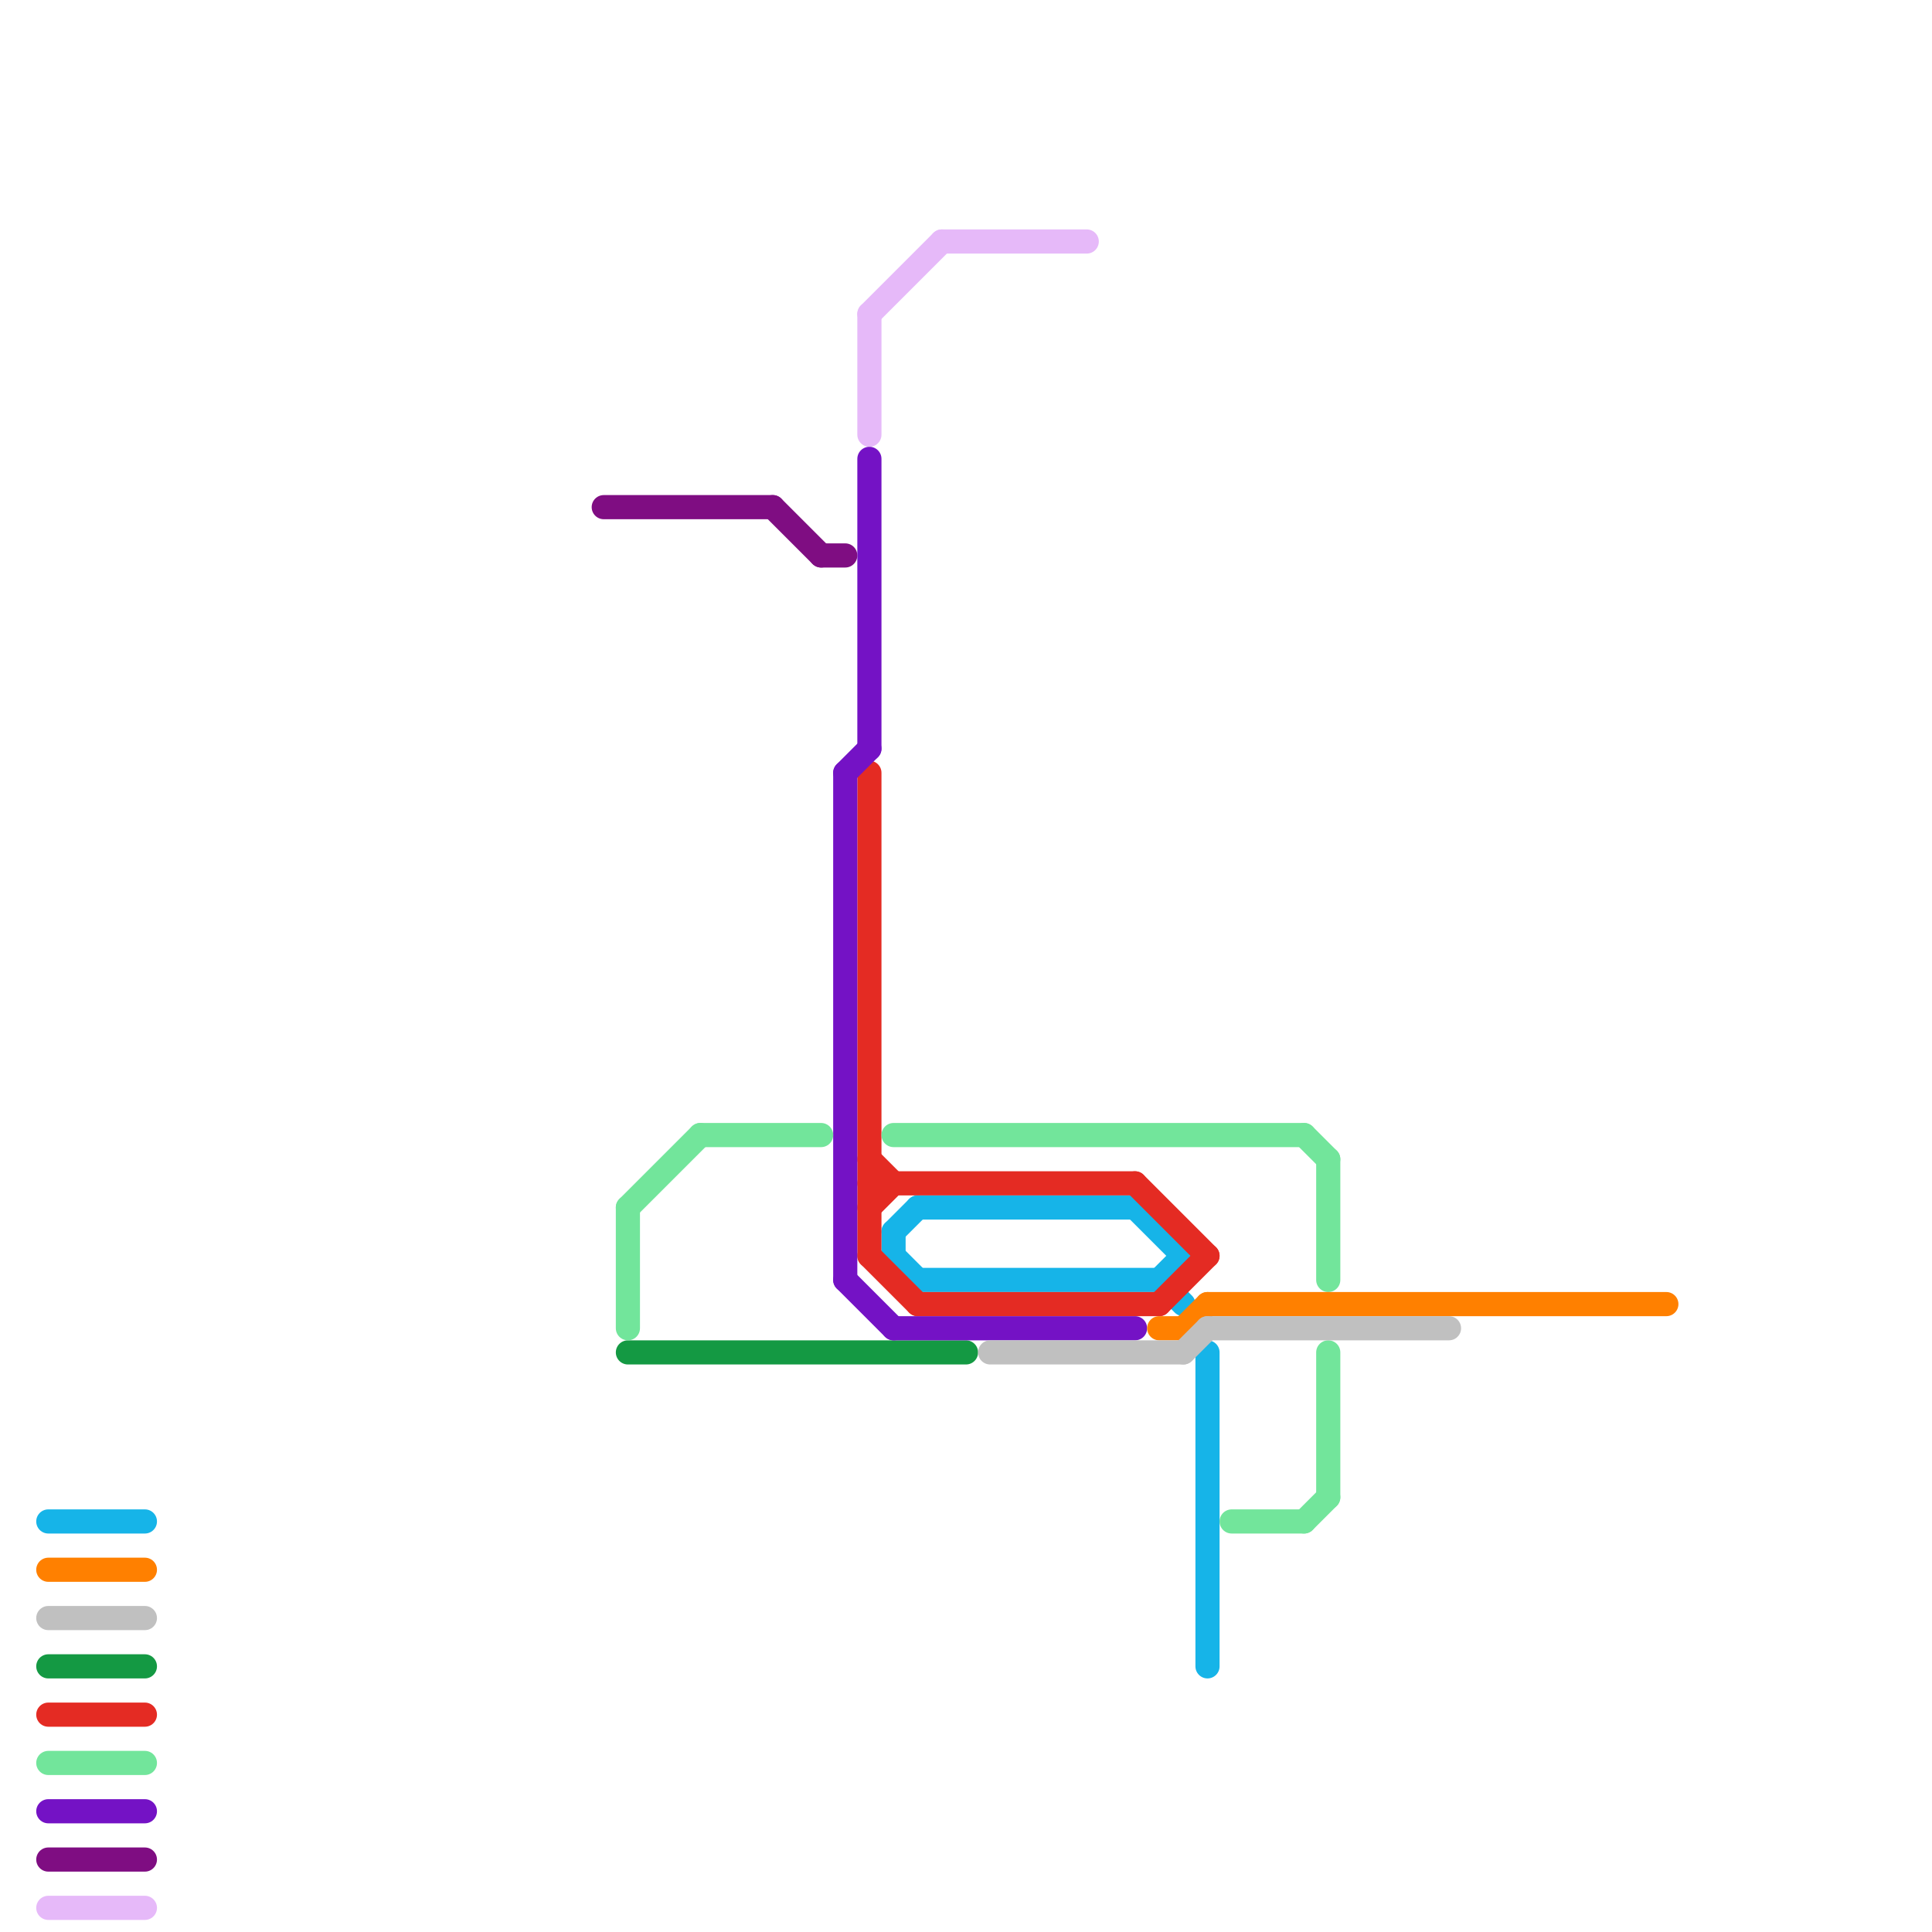
<svg version="1.1" xmlns="http://www.w3.org/2000/svg" viewBox="0 0 80 80">
<style>text { font: 1px Helvetica; font-weight: 600; white-space: pre; dominant-baseline: central; } line { stroke-width: 1; fill: none; stroke-linecap: round; stroke-linejoin: round; } .c0 { stroke: #149943 } .c1 { stroke: #16b4e8 } .c2 { stroke: #e42b23 } .c3 { stroke: #7412c5 } .c4 { stroke: #e6b9f9 } .c5 { stroke: #72e59b } .c6 { stroke: #7f0d82 } .c7 { stroke: #ff8000 } .c8 { stroke: #c0c0c0 }</style><defs><g id="wm-xf"><circle r="1.2" fill="#000"/><circle r="0.9" fill="#fff"/><circle r="0.6" fill="#000"/><circle r="0.3" fill="#fff"/></g><g id="wm"><circle r="0.6" fill="#000"/><circle r="0.3" fill="#fff"/></g><g id="cmd-ff8000"><circle r="0.5" fill="#ff8000"/><circle r="0.25" fill="#fff"/></g><g id="cmd-c0c0c0"><circle r="0.5" fill="#c0c0c0"/><circle r="0.25" fill="#fff"/></g></defs><line class="c0" x1="2" y1="69" x2="6" y2="69"/><line class="c0" x1="26" y1="56" x2="40" y2="56"/><line class="c1" x1="37" y1="51" x2="38" y2="50"/><line class="c1" x1="37" y1="51" x2="37" y2="52"/><line class="c1" x1="2" y1="63" x2="6" y2="63"/><line class="c1" x1="48" y1="53" x2="49" y2="52"/><line class="c1" x1="37" y1="52" x2="38" y2="53"/><line class="c1" x1="47" y1="50" x2="49" y2="52"/><line class="c1" x1="38" y1="53" x2="48" y2="53"/><line class="c1" x1="38" y1="50" x2="47" y2="50"/><line class="c1" x1="50" y1="56" x2="50" y2="69"/><line class="c1" x1="48" y1="53" x2="49" y2="54"/><line class="c2" x1="36" y1="32" x2="36" y2="52"/><line class="c2" x1="36" y1="49" x2="47" y2="49"/><line class="c2" x1="48" y1="54" x2="50" y2="52"/><line class="c2" x1="36" y1="50" x2="37" y2="49"/><line class="c2" x1="38" y1="54" x2="48" y2="54"/><line class="c2" x1="36" y1="52" x2="38" y2="54"/><line class="c2" x1="2" y1="71" x2="6" y2="71"/><line class="c2" x1="36" y1="48" x2="37" y2="49"/><line class="c2" x1="47" y1="49" x2="50" y2="52"/><line class="c3" x1="35" y1="53" x2="37" y2="55"/><line class="c3" x1="2" y1="75" x2="6" y2="75"/><line class="c3" x1="36" y1="19" x2="36" y2="31"/><line class="c3" x1="37" y1="55" x2="47" y2="55"/><line class="c3" x1="35" y1="32" x2="36" y2="31"/><line class="c3" x1="35" y1="32" x2="35" y2="53"/><line class="c4" x1="39" y1="10" x2="45" y2="10"/><line class="c4" x1="36" y1="13" x2="39" y2="10"/><line class="c4" x1="2" y1="79" x2="6" y2="79"/><line class="c4" x1="36" y1="13" x2="36" y2="18"/><line class="c5" x1="2" y1="73" x2="6" y2="73"/><line class="c5" x1="37" y1="47" x2="54" y2="47"/><line class="c5" x1="26" y1="50" x2="29" y2="47"/><line class="c5" x1="51" y1="63" x2="54" y2="63"/><line class="c5" x1="26" y1="50" x2="26" y2="55"/><line class="c5" x1="54" y1="47" x2="55" y2="48"/><line class="c5" x1="55" y1="56" x2="55" y2="62"/><line class="c5" x1="54" y1="63" x2="55" y2="62"/><line class="c5" x1="29" y1="47" x2="34" y2="47"/><line class="c5" x1="55" y1="48" x2="55" y2="53"/><line class="c6" x1="34" y1="23" x2="35" y2="23"/><line class="c6" x1="2" y1="77" x2="6" y2="77"/><line class="c6" x1="25" y1="21" x2="32" y2="21"/><line class="c6" x1="32" y1="21" x2="34" y2="23"/><line class="c7" x1="2" y1="65" x2="6" y2="65"/><line class="c7" x1="50" y1="54" x2="69" y2="54"/><line class="c7" x1="48" y1="55" x2="49" y2="55"/><line class="c7" x1="49" y1="55" x2="50" y2="54"/><line class="c8" x1="50" y1="55" x2="60" y2="55"/><line class="c8" x1="2" y1="67" x2="6" y2="67"/><line class="c8" x1="49" y1="56" x2="50" y2="55"/><line class="c8" x1="41" y1="56" x2="49" y2="56"/>
</svg>
